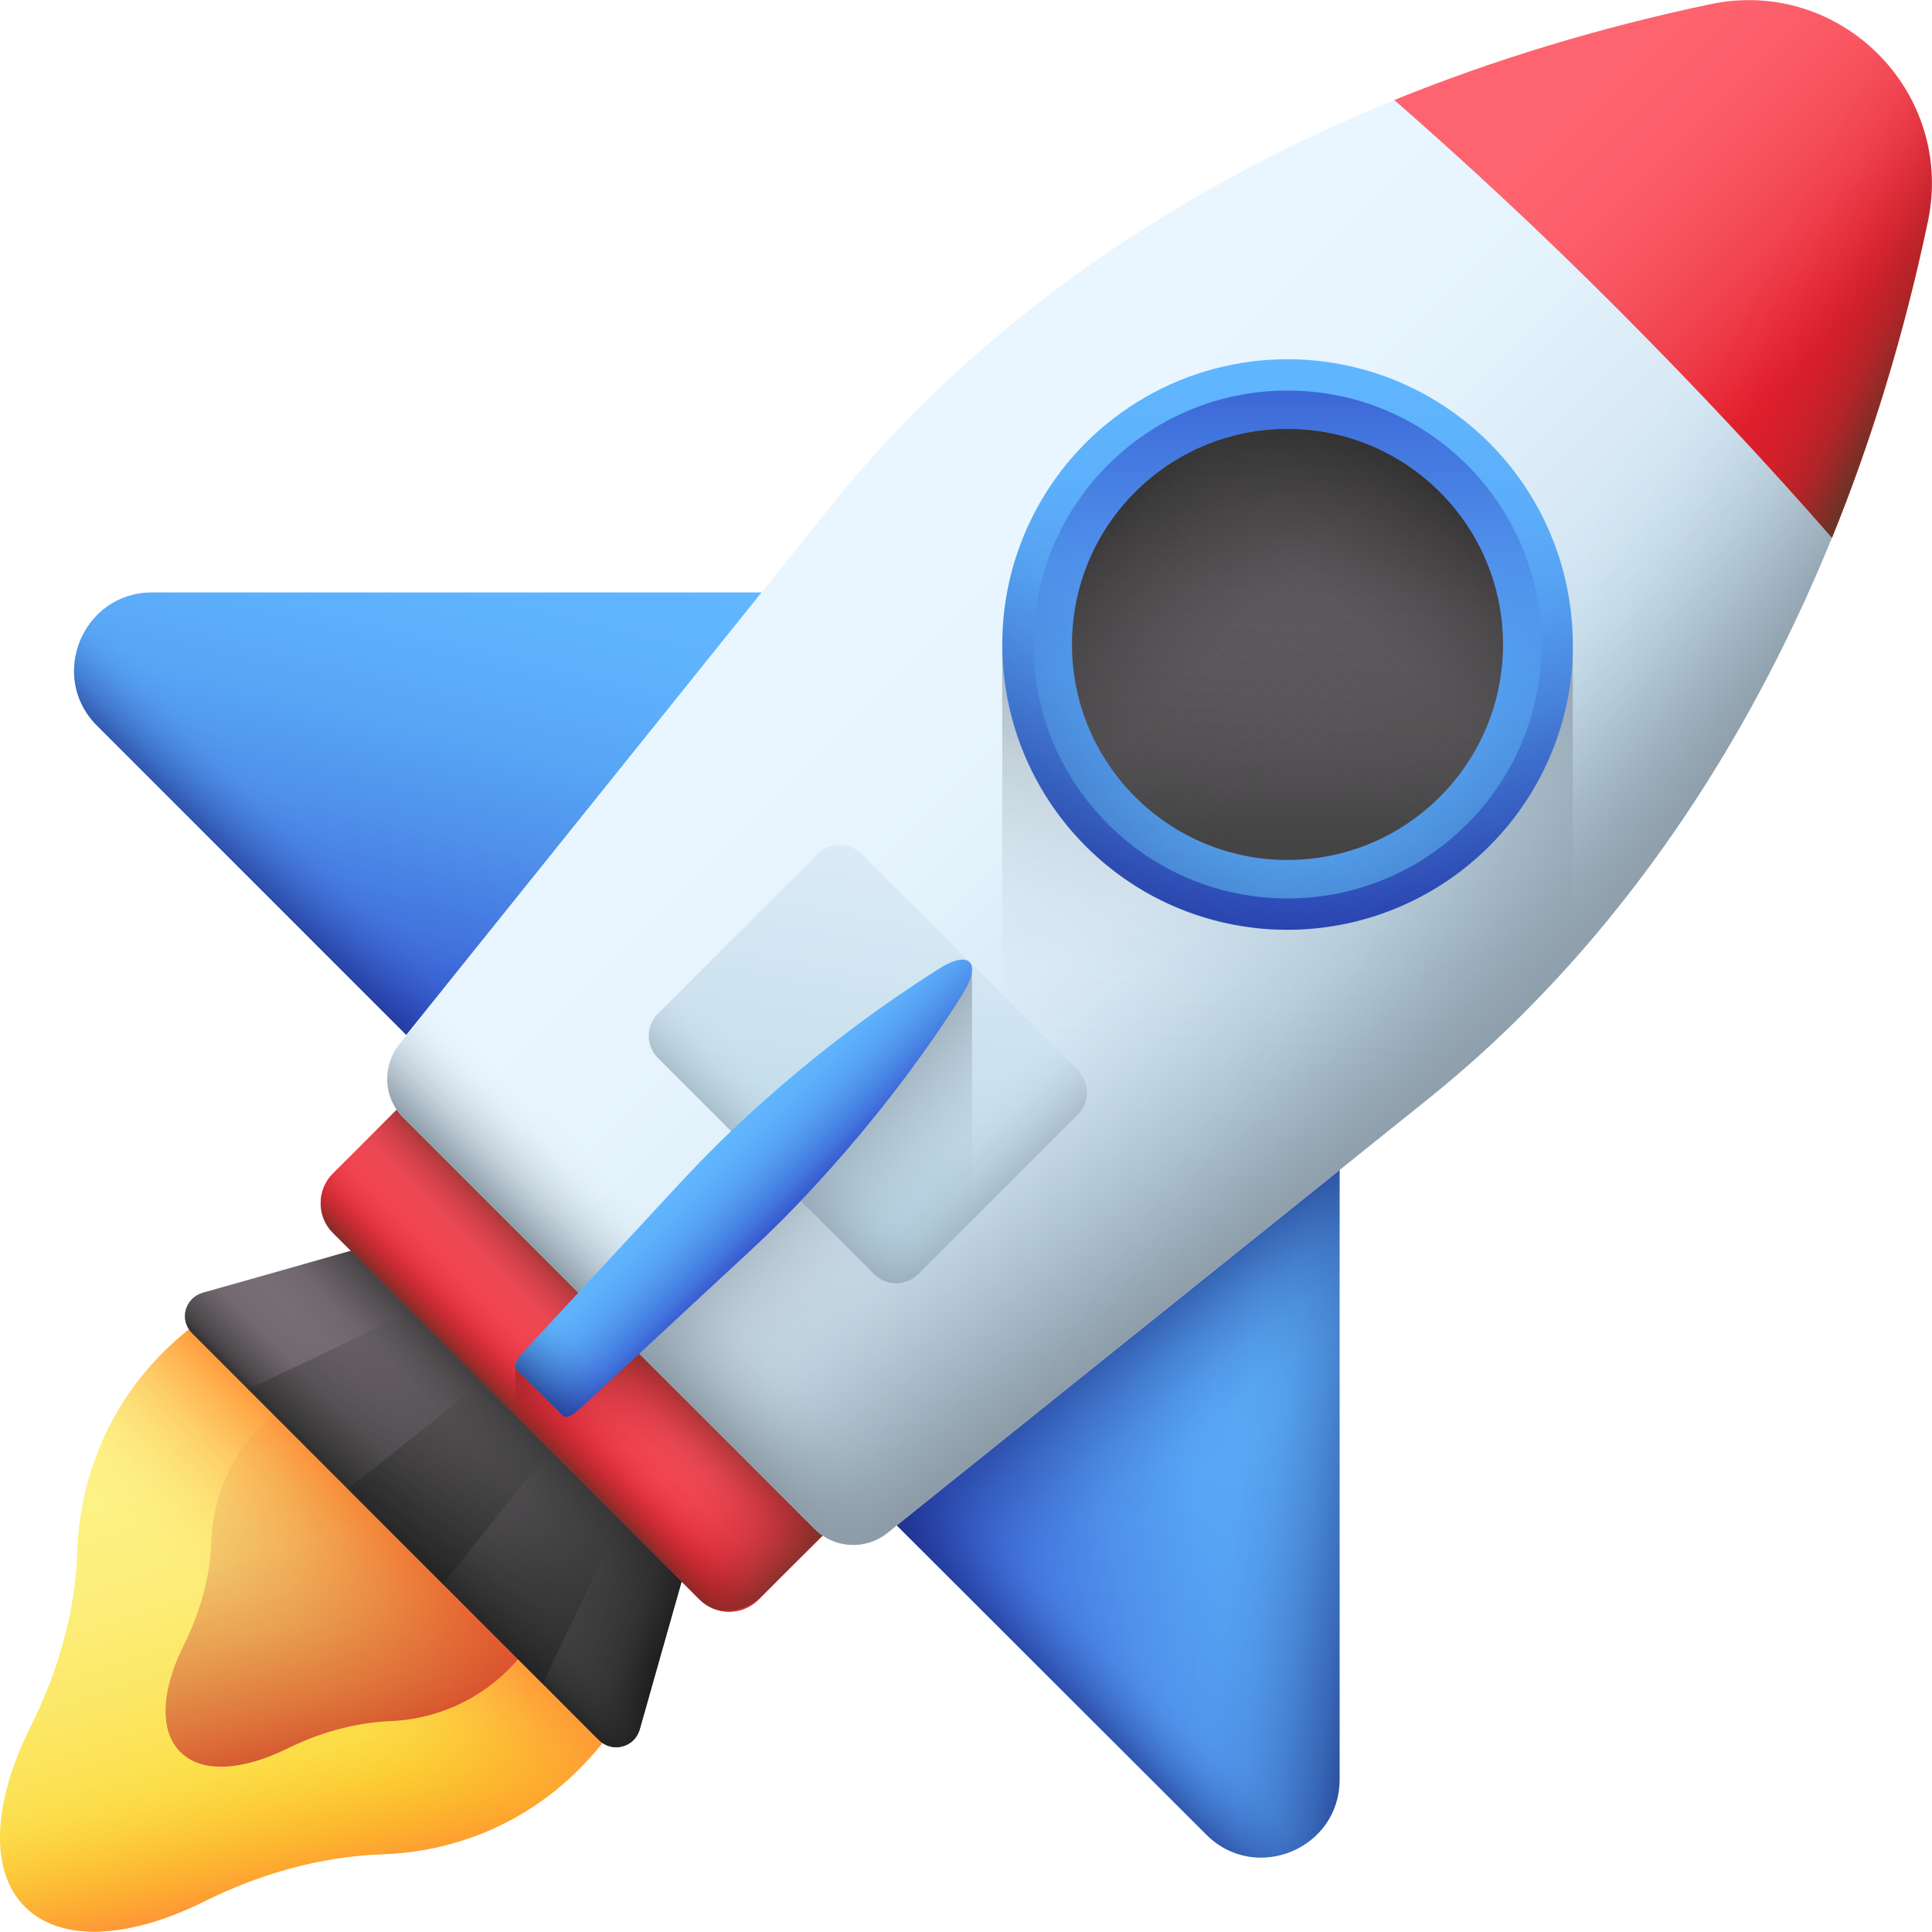 <?xml version="1.0" encoding="UTF-8"?> <svg xmlns="http://www.w3.org/2000/svg" xmlns:xlink="http://www.w3.org/1999/xlink" id="_04_Rocket" viewBox="0 0 512 512"><linearGradient id="SVGID_1_" gradientTransform="matrix(.707 .707 .707 -.707 -127.77 279.23)" gradientUnits="userSpaceOnUse" x1="189.299" x2="326.386" y1="75.751" y2="6.306"><stop offset="0" stop-color="#fef48b"></stop><stop offset=".165" stop-color="#fdf286"></stop><stop offset=".335" stop-color="#fdee7a"></stop><stop offset=".509" stop-color="#fce765"></stop><stop offset=".684" stop-color="#fcde48"></stop><stop offset=".859" stop-color="#fbd123"></stop><stop offset="1" stop-color="#fac600"></stop></linearGradient><linearGradient id="lg1"><stop offset="0" stop-color="#fe9738" stop-opacity="0"></stop><stop offset=".121" stop-color="#fe9738" stop-opacity=".016"></stop><stop offset=".246" stop-color="#fe9738" stop-opacity=".065"></stop><stop offset=".373" stop-color="#fe9738" stop-opacity=".147"></stop><stop offset=".502" stop-color="#fe9738" stop-opacity=".262"></stop><stop offset=".632" stop-color="#fe9738" stop-opacity=".41"></stop><stop offset=".762" stop-color="#fe9738" stop-opacity=".59"></stop><stop offset=".892" stop-color="#fe9738" stop-opacity=".8"></stop><stop offset="1" stop-color="#fe9738"></stop></linearGradient><linearGradient id="SVGID_00000049903056849040976550000011153455772275423641_" gradientTransform="matrix(.707 .707 .707 -.707 -127.77 279.23)" gradientUnits="userSpaceOnUse" x1="254.941" x2="254.941" xlink:href="#lg1" y1="25.656" y2="75.546"></linearGradient><linearGradient id="SVGID_00000072246314831281376680000013036524597728812465_" gradientTransform="matrix(.707 .707 .707 -.707 -127.77 279.23)" gradientUnits="userSpaceOnUse" x1="280.076" x2="313.897" xlink:href="#lg1" y1="28.267" y2="6.622"></linearGradient><linearGradient id="SVGID_00000065775449527213290660000014722640769250714549_" gradientTransform="matrix(.707 .707 .707 -.707 -127.77 279.23)" gradientUnits="userSpaceOnUse" x1="193.291" x2="312.341" y1="94.663" y2="22.962"><stop offset="0" stop-color="#c41926" stop-opacity="0"></stop><stop offset=".138" stop-color="#c41926" stop-opacity=".021"></stop><stop offset=".281" stop-color="#c41926" stop-opacity=".085"></stop><stop offset=".426" stop-color="#c41926" stop-opacity=".191"></stop><stop offset=".573" stop-color="#c41926" stop-opacity=".339"></stop><stop offset=".722" stop-color="#c41926" stop-opacity=".53"></stop><stop offset=".869" stop-color="#c41926" stop-opacity=".761"></stop><stop offset="1" stop-color="#c41926"></stop></linearGradient><linearGradient id="lg2"><stop offset="0" stop-color="#60b7ff"></stop><stop offset=".189" stop-color="#5eb2fc"></stop><stop offset=".385" stop-color="#58a6f6"></stop><stop offset=".585" stop-color="#4f91eb"></stop><stop offset=".786" stop-color="#4274dd"></stop><stop offset=".987" stop-color="#324fca"></stop><stop offset="1" stop-color="#314dc9"></stop></linearGradient><linearGradient id="SVGID_00000033341735969478585630000004663341659598952891_" gradientTransform="matrix(.707 .707 .707 -.707 -220.093 251.35)" gradientUnits="userSpaceOnUse" x1="170.416" x2="241.808" xlink:href="#lg2" y1="326.097" y2="209.047"></linearGradient><linearGradient id="lg3"><stop offset="0" stop-color="#192a7d" stop-opacity="0"></stop><stop offset=".174" stop-color="#192a7d" stop-opacity=".033"></stop><stop offset=".354" stop-color="#192a7d" stop-opacity=".133"></stop><stop offset=".537" stop-color="#192a7d" stop-opacity=".299"></stop><stop offset=".722" stop-color="#192a7d" stop-opacity=".531"></stop><stop offset=".907" stop-color="#192a7d" stop-opacity=".827"></stop><stop offset="1" stop-color="#192a7d"></stop></linearGradient><linearGradient id="SVGID_00000017489510168995095550000002089356363737680004_" gradientTransform="matrix(.707 .707 .707 -.707 -220.093 251.35)" gradientUnits="userSpaceOnUse" x1="187.685" x2="187.685" xlink:href="#lg3" y1="235.894" y2="208.2"></linearGradient><linearGradient id="SVGID_00000031904663499014288250000016062739088455155108_" gradientTransform="matrix(-.707 -.707 .707 -.707 -1323.458 -852.015)" gradientUnits="userSpaceOnUse" x1="-2069.851" x2="-1998.459" xlink:href="#lg2" y1="326.097" y2="209.047"></linearGradient><linearGradient id="SVGID_00000049217614912342610380000009259295392042725800_" gradientTransform="matrix(.707 .707 .707 -.707 -220.093 251.35)" gradientUnits="userSpaceOnUse" x1="480.328" x2="426.092" xlink:href="#lg3" y1="292.025" y2="299.773"></linearGradient><linearGradient id="SVGID_00000173877945465293404860000012550610929704771263_" gradientTransform="matrix(.707 .707 .707 -.707 -220.093 251.35)" gradientUnits="userSpaceOnUse" x1="475.94" x2="518.554" xlink:href="#lg3" y1="287.959" y2="321.718"></linearGradient><linearGradient id="SVGID_00000108311193527691923320000008720158654025606282_" gradientTransform="matrix(.707 .707 .707 -.707 -220.093 251.35)" gradientUnits="userSpaceOnUse" x1="492.187" x2="492.187" xlink:href="#lg3" y1="235.894" y2="208.2"></linearGradient><linearGradient id="lg4"><stop offset="0" stop-color="#7b7179"></stop><stop offset=".265" stop-color="#766d74"></stop><stop offset=".54" stop-color="#6a6369"></stop><stop offset=".818" stop-color="#555255"></stop><stop offset="1" stop-color="#444"></stop></linearGradient><linearGradient id="SVGID_00000146471573163694412520000003795055855820006054_" gradientTransform="matrix(.707 .707 .707 -.707 -220.093 251.35)" gradientUnits="userSpaceOnUse" x1="277.521" x2="386.429" xlink:href="#lg4" y1="150.543" y2="150.543"></linearGradient><linearGradient id="lg5"><stop offset="0" stop-color="#444" stop-opacity="0"></stop><stop offset=".39" stop-color="#3d3d3d" stop-opacity=".16"></stop><stop offset=".793" stop-color="#292929" stop-opacity=".637"></stop><stop offset="1" stop-color="#1a1a1a"></stop></linearGradient><linearGradient id="SVGID_00000019677516208556280380000016377682445918891942_" gradientTransform="matrix(.707 .707 .707 -.707 -220.093 251.35)" gradientUnits="userSpaceOnUse" x1="339.936" x2="339.936" xlink:href="#lg5" y1="137.3" y2="171.611"></linearGradient><linearGradient id="SVGID_00000117642990203575433500000014352973516687601068_" gradientTransform="matrix(.707 .707 .707 -.707 -220.093 251.35)" gradientUnits="userSpaceOnUse" x1="351.964" x2="403.969" xlink:href="#lg5" y1="150.348" y2="171.451"></linearGradient><linearGradient id="SVGID_00000054249102139725780190000007159240191373663403_" gradientTransform="matrix(.707 .707 .707 -.707 -220.093 251.35)" gradientUnits="userSpaceOnUse" x1="339.936" x2="339.936" xlink:href="#lg5" y1="143.329" y2="116.571"></linearGradient><linearGradient id="SVGID_00000005981220115032750020000016369066597927945130_" gradientTransform="matrix(.707 .707 .707 -.707 -220.093 251.35)" gradientUnits="userSpaceOnUse" x1="324.701" x2="343.921" xlink:href="#lg5" y1="202.86" y2="97.721"></linearGradient><linearGradient id="SVGID_00000106857239203617794490000010209798083907343258_" gradientTransform="matrix(.707 .707 .707 -.707 -220.093 251.35)" gradientUnits="userSpaceOnUse" x1="327.928" x2="344.462" xlink:href="#lg5" y1="196.825" y2="106.378"></linearGradient><linearGradient id="lg6"><stop offset="0" stop-color="#fe646f"></stop><stop offset=".236" stop-color="#fc5f6b"></stop><stop offset=".48" stop-color="#f7535f"></stop><stop offset=".729" stop-color="#ef3e4b"></stop><stop offset=".979" stop-color="#e5212f"></stop><stop offset="1" stop-color="#e41f2d"></stop></linearGradient><linearGradient id="SVGID_00000089558384174017953580000000319173178661128846_" gradientTransform="matrix(.707 .707 .707 -.707 -220.093 251.35)" gradientUnits="userSpaceOnUse" x1="339.936" x2="339.936" xlink:href="#lg6" y1="217.388" y2="160.586"></linearGradient><linearGradient id="lg7"><stop offset="0" stop-color="#c41926" stop-opacity="0"></stop><stop offset=".186" stop-color="#c01926" stop-opacity=".038"></stop><stop offset=".38" stop-color="#b61c26" stop-opacity=".152"></stop><stop offset=".576" stop-color="#a62126" stop-opacity=".343"></stop><stop offset=".775" stop-color="#8f2826" stop-opacity=".609"></stop><stop offset=".973" stop-color="#713126" stop-opacity=".949"></stop><stop offset="1" stop-color="#6d3326"></stop></linearGradient><linearGradient id="SVGID_00000144308203833635760050000012806087437646610320_" gradientTransform="matrix(.707 .707 .707 -.707 -220.093 251.35)" gradientUnits="userSpaceOnUse" x1="339.936" x2="339.936" xlink:href="#lg7" y1="177.23" y2="203.818"></linearGradient><linearGradient id="SVGID_00000125576526651450345030000000054806399742153100_" gradientTransform="matrix(.707 .707 .707 -.707 -220.093 251.35)" gradientUnits="userSpaceOnUse" x1="339.936" x2="339.936" xlink:href="#lg7" y1="182.211" y2="163.915"></linearGradient><linearGradient id="SVGID_00000068645782619007814250000016645851610629762956_" gradientTransform="matrix(.707 .707 .707 -.707 -220.093 251.35)" gradientUnits="userSpaceOnUse" x1="381.198" x2="348.546" xlink:href="#lg7" y1="185.706" y2="210.056"></linearGradient><linearGradient id="SVGID_00000124861939580638033920000007048704932889799059_" gradientTransform="matrix(.707 .707 .707 -.707 -220.093 251.35)" gradientUnits="userSpaceOnUse" x1="380.993" x2="423.348" xlink:href="#lg7" y1="189.787" y2="189.787"></linearGradient><linearGradient id="lg8"><stop offset="0" stop-color="#eaf6ff"></stop><stop offset=".268" stop-color="#e5f3fc"></stop><stop offset=".545" stop-color="#d9eaf6"></stop><stop offset=".826" stop-color="#c4ddeb"></stop><stop offset="1" stop-color="#b4d2e2"></stop></linearGradient><linearGradient id="SVGID_00000063600562424644840360000007600049632111598475_" gradientTransform="matrix(.707 .707 .707 -.707 -220.093 251.35)" gradientUnits="userSpaceOnUse" x1="264.392" x2="444.017" xlink:href="#lg8" y1="409.272" y2="409.272"></linearGradient><linearGradient id="lg9"><stop offset="0" stop-color="#8d9ca8" stop-opacity="0"></stop><stop offset=".149" stop-color="#8d9ca8" stop-opacity=".025"></stop><stop offset=".304" stop-color="#8d9ca8" stop-opacity=".099"></stop><stop offset=".461" stop-color="#8d9ca8" stop-opacity=".222"></stop><stop offset=".62" stop-color="#8d9ca8" stop-opacity=".395"></stop><stop offset=".781" stop-color="#8d9ca8" stop-opacity=".618"></stop><stop offset=".94" stop-color="#8d9ca8" stop-opacity=".887"></stop><stop offset="1" stop-color="#8d9ca8"></stop></linearGradient><linearGradient id="SVGID_00000074406146103427678440000005180759510309492663_" gradientTransform="matrix(.707 .707 .707 -.707 -220.093 251.35)" gradientUnits="userSpaceOnUse" x1="364.856" x2="455.756" xlink:href="#lg9" y1="402.466" y2="388.769"></linearGradient><linearGradient id="SVGID_00000049212042731010356500000010401322929756162950_" gradientTransform="matrix(.707 .707 .707 -.707 -220.093 251.35)" gradientUnits="userSpaceOnUse" x1="399.44" x2="466.682" xlink:href="#lg9" y1="413.756" y2="428.698"></linearGradient><linearGradient id="SVGID_00000134928243969071494470000005028477724786082198_" gradientTransform="matrix(.707 .707 .707 -.707 -220.093 251.35)" gradientUnits="userSpaceOnUse" x1="413.043" x2="335.01" xlink:href="#lg9" y1="374.377" y2="464.032"></linearGradient><linearGradient id="SVGID_00000095309730305182356980000016256014746154787975_" gradientTransform="matrix(.707 .707 .707 -.707 -220.093 251.35)" gradientUnits="userSpaceOnUse" x1="293.137" x2="384.726" xlink:href="#lg6" y1="625.573" y2="625.573"></linearGradient><linearGradient id="SVGID_00000115478610082189654970000010845202325037551295_" gradientTransform="matrix(.707 .707 .707 -.707 -220.093 251.35)" gradientUnits="userSpaceOnUse" x1="356.76" x2="401.588" xlink:href="#lg7" y1="619.052" y2="633.441"></linearGradient><linearGradient id="SVGID_00000166649722712965130540000011710349811269080452_" gradientTransform="matrix(.707 .707 .707 -.707 -220.093 251.35)" gradientUnits="userSpaceOnUse" x1="339.936" x2="339.936" xlink:href="#lg9" y1="226.762" y2="199.367"></linearGradient><linearGradient id="SVGID_00000057147353575670722000000016673334923936746891_" gradientTransform="matrix(.707 .707 .707 -.707 -220.093 251.35)" gradientUnits="userSpaceOnUse" x1="281.921" x2="398.251" xlink:href="#lg2" y1="511.925" y2="395.594"></linearGradient><linearGradient id="SVGID_00000182520603577350890130000012679536922724819343_" gradientTransform="matrix(.707 .707 .707 -.707 -220.093 251.35)" gradientUnits="userSpaceOnUse" x1="391.368" x2="275.773" xlink:href="#lg2" y1="402.477" y2="518.072"></linearGradient><linearGradient id="SVGID_00000142161654635918717520000007914902669878893753_" gradientTransform="matrix(.707 .707 .707 -.707 -220.093 251.35)" gradientUnits="userSpaceOnUse" x1="339.936" x2="339.936" xlink:href="#lg3" y1="438.761" y2="344.577"></linearGradient><linearGradient id="SVGID_00000075132770506986747410000001356744757790261643_" gradientTransform="matrix(.707 .707 .707 -.707 -220.093 251.35)" gradientUnits="userSpaceOnUse" x1="354.519" x2="454.11" xlink:href="#lg3" y1="450.941" y2="430.663"></linearGradient><linearGradient id="SVGID_00000014601613642708436950000002101105022680867479_" gradientTransform="matrix(.707 .707 .707 -.707 -220.093 251.35)" gradientUnits="userSpaceOnUse" x1="288.779" x2="376.918" xlink:href="#lg4" y1="505.067" y2="416.927"></linearGradient><linearGradient id="SVGID_00000056413098243217572540000016701042656968083872_" gradientTransform="matrix(.707 .707 .707 -.707 -220.093 251.35)" gradientUnits="userSpaceOnUse" x1="366.604" x2="268.646" xlink:href="#lg5" y1="453.909" y2="453.909"></linearGradient><linearGradient id="SVGID_00000181046168594521448610000010908898857195846557_" gradientTransform="matrix(.707 .707 .707 -.707 -220.093 251.35)" gradientUnits="userSpaceOnUse" x1="358.393" x2="287.555" xlink:href="#lg5" y1="432.857" y2="513.657"></linearGradient><linearGradient id="SVGID_00000080184252979264279230000008719945569178658697_" gradientTransform="matrix(.707 .707 .707 -.707 -220.093 251.35)" gradientUnits="userSpaceOnUse" x1="339.936" x2="339.936" xlink:href="#lg5" y1="435.127" y2="528.499"></linearGradient><linearGradient id="SVGID_00000039131357046373136150000011985818154322559658_" gradientTransform="matrix(.707 .707 .707 -.707 -220.093 251.35)" gradientUnits="userSpaceOnUse" x1="234.206" x2="374.845" xlink:href="#lg8" y1="447.44" y2="246.706"></linearGradient><linearGradient id="SVGID_00000100369057175353344450000004673251179320965775_" gradientTransform="matrix(.707 .707 .707 -.707 -220.093 251.35)" gradientUnits="userSpaceOnUse" x1="339.936" x2="339.936" xlink:href="#lg9" y1="275.325" y2="250.39"></linearGradient><linearGradient id="SVGID_00000122703070780396784240000010193574698899806114_" gradientTransform="matrix(.707 .707 .707 -.707 -220.093 251.35)" gradientUnits="userSpaceOnUse" x1="367.85" x2="397.366" xlink:href="#lg9" y1="296.532" y2="296.532"></linearGradient><linearGradient id="SVGID_00000041994968163681255780000015413711625093068948_" gradientTransform="matrix(.707 .707 .707 -.707 -220.093 251.35)" gradientUnits="userSpaceOnUse" x1="391.924" x2="337.965" xlink:href="#lg9" y1="267.216" y2="264.172"></linearGradient><linearGradient id="SVGID_00000109721864621373756220000009567785991987240343_" gradientTransform="matrix(.707 .707 .707 -.707 -220.093 251.35)" gradientUnits="userSpaceOnUse" x1="325.651" x2="354.857" xlink:href="#lg2" y1="254.161" y2="254.161"></linearGradient><linearGradient id="SVGID_00000098914266094295761120000012752342427140841885_" gradientTransform="matrix(.707 .707 .707 -.707 -220.093 251.35)" gradientUnits="userSpaceOnUse" x1="339.937" x2="339.937" xlink:href="#lg3" y1="192.726" y2="168.923"></linearGradient><g><g><path d="m153.6 468.7c31.8-31.8 30.4-84.2-4.1-114.2-29.4-25.5-73.9-25.2-103 .8-16.7 14.9-25.3 35.1-26 55.6-.5 16.4-5.2 32.3-12.5 46.9-9.8 19.7-11 37.9-1.4 47.5s27.8 8.4 47.5-1.4c14.7-7.3 30.7-11.9 47.1-12.5 19.1-.6 37.9-8.1 52.4-22.7z" fill="url(#SVGID_1_)"></path><path d="m153.6 468.7c31.8-31.8 30.4-84.2-4.1-114.2-29.4-25.5-73.9-25.2-103 .8-16.7 14.9-25.3 35.1-26 55.6-.5 16.4-5.2 32.3-12.5 46.9-9.8 19.7-11 37.9-1.4 47.5s27.8 8.4 47.5-1.4c14.7-7.3 30.7-11.9 47.1-12.5 19.1-.6 37.9-8.1 52.4-22.7z" fill="url(#SVGID_00000049903056849040976550000011153455772275423641_)"></path><path d="m153.6 468.7c31.8-31.8 30.4-84.2-4.1-114.2-29.4-25.5-73.9-25.2-103 .8-16.7 14.9-25.3 35.1-26 55.6-.5 16.4-5.2 32.3-12.5 46.9-9.8 19.7-11 37.9-1.4 47.5s27.8 8.4 47.5-1.4c14.7-7.3 30.7-11.9 47.1-12.5 19.1-.6 37.9-8.1 52.4-22.7z" fill="url(#SVGID_00000072246314831281376680000013036524597728812465_)"></path><path d="m134.6 442.6c18.8-18.8 18-49.7-2.4-67.4-17.4-15.1-43.7-14.9-60.8.5-9.8 8.8-15 20.8-15.4 32.8-.3 9.7-3.1 19.1-7.4 27.7-5.8 11.7-6.5 22.4-.8 28.1s16.4 4.9 28.1-.8c8.7-4.3 18.1-7 27.8-7.4 11.2-.5 22.3-5 30.9-13.5z" fill="url(#SVGID_00000065775449527213290660000014722640769250714549_)"></path></g><g><path d="m230.3 157h-190c-18.4 0-27.6 22.3-14.6 35.3l93.3 93.3z" fill="url(#SVGID_00000033341735969478585630000004663341659598952891_)"></path><path d="m230.3 157h-190c-18.4 0-27.6 22.3-14.6 35.3l93.3 93.3z" fill="url(#SVGID_00000017489510168995095550000002089356363737680004_)"></path><path d="m355 281.7v189.9c0 18.4-22.3 27.6-35.3 14.6l-93.3-93.2z" fill="url(#SVGID_00000031904663499014288250000016062739088455155108_)"></path><path d="m355 281.7v189.9c0 18.4-22.3 27.6-35.3 14.6l-93.3-93.2z" fill="url(#SVGID_00000049217614912342610380000009259295392042725800_)"></path><path d="m355 281.7v189.9c0 18.4-22.3 27.6-35.3 14.6l-93.3-93.2z" fill="url(#SVGID_00000173877945465293404860000012550610929704771263_)"></path><path d="m355 281.7v189.9c0 18.4-22.3 27.6-35.3 14.6l-93.3-93.2z" fill="url(#SVGID_00000108311193527691923320000008720158654025606282_)"></path></g><g><path d="m158.7 461.1-107.8-107.8c-3.5-3.5-1.9-9.3 2.8-10.7l57.9-16.4 74.3 74.3-16.4 57.9c-1.4 4.7-7.3 6.2-10.8 2.7z" fill="url(#SVGID_00000146471573163694412520000003795055855820006054_)"></path><path d="m158.7 461.1-107.8-107.8c-3.5-3.5-1.9-9.3 2.8-10.7l57.9-16.4 74.3 74.3-16.4 57.9c-1.4 4.7-7.3 6.2-10.8 2.7z" fill="url(#SVGID_00000019677516208556280380000016377682445918891942_)"></path><path d="m158.7 461.1-107.8-107.8c-3.5-3.5-1.9-9.3 2.8-10.7l57.9-16.4 74.3 74.3-16.4 57.9c-1.4 4.7-7.3 6.2-10.8 2.7z" fill="url(#SVGID_00000117642990203575433500000014352973516687601068_)"></path><path d="m158.7 461.1-107.8-107.8c-3.5-3.5-1.9-9.3 2.8-10.7l57.9-16.4 74.3 74.3-16.4 57.9c-1.4 4.7-7.3 6.2-10.8 2.7z" fill="url(#SVGID_00000054249102139725780190000007159240191373663403_)"></path><path d="m143.8 446.2-78-78 59.4-28.4 47 47z" fill="url(#SVGID_00000005981220115032750020000016369066597927945130_)"></path><path d="m117.4 419.8-25.2-25.2 48.9-38.9 15.2 15.2z" fill="url(#SVGID_00000106857239203617794490000010209798083907343258_)"></path></g><path d="m123.6 291.3 97.2 97.2c4.3 4.3 4.3 11.4 0 15.7l-19.7 19.7c-4.3 4.3-11.4 4.3-15.7 0l-97.2-97.2c-4.3-4.3-4.3-11.4 0-15.7l19.7-19.7c4.3-4.4 11.4-4.4 15.7 0z" fill="url(#SVGID_00000089558384174017953580000000319173178661128846_)"></path><path d="m123.6 291.3 97.2 97.2c4.3 4.3 4.3 11.4 0 15.7l-19.7 19.7c-4.3 4.3-11.4 4.3-15.7 0l-97.2-97.2c-4.3-4.3-4.3-11.4 0-15.7l19.7-19.7c4.3-4.4 11.4-4.4 15.7 0z" fill="url(#SVGID_00000144308203833635760050000012806087437646610320_)"></path><path d="m123.6 291.3 97.2 97.2c4.3 4.3 4.3 11.4 0 15.7l-19.7 19.7c-4.3 4.3-11.4 4.3-15.7 0l-97.2-97.2c-4.3-4.3-4.3-11.4 0-15.7l19.7-19.7c4.3-4.4 11.4-4.4 15.7 0z" fill="url(#SVGID_00000125576526651450345030000000054806399742153100_)"></path><path d="m201.8 423.1 18.2-18.2c4.7-4.7 4.7-12.4 0-17.1l-52.2-52.2-31.2 27.2v12.4l47.9 47.9c4.9 4.7 12.6 4.7 17.3 0z" fill="url(#SVGID_00000068645782619007814250000016645851610629762956_)"></path><path d="m220 387.7-44.3-44.3-35.4 35.4 44.3 44.3c4.7 4.7 12.4 4.7 17.1 0l18.2-18.2c4.9-4.8 4.9-12.5.1-17.2z" fill="url(#SVGID_00000124861939580638033920000007048704932889799059_)"></path><path d="m403.9 268.4c-8.1 8.1-16.5 15.6-25.1 22.6l-143.6 115.2c-5.8 4.6-14.1 4.2-19.4-1.1l-109-109c-5.2-5.2-5.7-13.6-1.1-19.4l115.3-143.6c35.5-44 85.9-81.1 148.5-106.6l88.5 27.5 27.5 88.5c-20.5 50.3-48.5 92.7-81.6 125.9z" fill="url(#SVGID_00000063600562424644840360000007600049632111598475_)"></path><path d="m485.5 142.4-27.5-88.4-43.7-13.6-281.6 281.6 83.1 83.1c5.2 5.2 13.6 5.7 19.4 1.1l143.6-115.3c8.7-7 17.1-14.5 25.1-22.6 33.1-33.1 61.1-75.5 81.6-125.9z" fill="url(#SVGID_00000074406146103427678440000005180759510309492663_)"></path><path d="m485.5 142.4-27.5-88.4-43.7-13.6-281.6 281.6 83.1 83.1c5.2 5.2 13.6 5.7 19.4 1.1l143.6-115.3c8.7-7 17.1-14.5 25.1-22.6 33.1-33.1 61.1-75.5 81.6-125.9z" fill="url(#SVGID_00000049212042731010356500000010401322929756162950_)"></path><path d="m265.6 171.7v210.1l113.1-90.8c8.7-7 17.1-14.5 25.1-22.6 4.4-4.4 8.7-9 13-13.8v-83.1z" fill="url(#SVGID_00000134928243969071494470000005028477724786082198_)"></path><path d="m485.5 142.5c-16.7-19.1-35.6-39.3-56.1-59.9s-40.8-39.4-59.9-56.1c25.9-10.5 53.9-19.1 83.8-25.4 17.2-3.6 33.4 2.2 44.4 13.2s16.8 27.2 13.2 44.4c-6.3 29.9-14.9 57.9-25.4 83.8z" fill="url(#SVGID_00000095309730305182356980000016256014746154787975_)"></path><path d="m485.5 142.5c-16.7-19.1-35.6-39.3-56.1-59.9-9.8-9.8-19.5-19.2-29.1-28.2l53.4-53.4c17-3.4 33.1 2.4 44 13.3 11 11 16.8 27.2 13.2 44.4-6.3 29.9-14.9 57.9-25.4 83.8z" fill="url(#SVGID_00000115478610082189654970000010845202325037551295_)"></path><path d="m162.9 205.7-57.1 71.2c-4.6 5.8-4.2 14.1 1.1 19.3l109 109c5.2 5.2 13.6 5.7 19.3 1.1l71.2-57.1z" fill="url(#SVGID_00000166649722712965130540000011710349811269080452_)"></path><g><g><circle cx="341.2" cy="170.8" fill="url(#SVGID_00000057147353575670722000000016673334923936746891_)" r="75.6"></circle><circle cx="341.2" cy="170.8" fill="url(#SVGID_00000182520603577350890130000012679536922724819343_)" r="67.3"></circle><path d="m287.8 117.3c-29.5 29.5-29.5 77.4 0 107s77.4 29.5 107 0c5.3-5.3 9.7-11.3 13.1-17.6l-102.6-102.5c-6.3 3.4-12.2 7.7-17.5 13.1z" fill="url(#SVGID_00000142161654635918717520000007914902669878893753_)"></path><path d="m394.7 117.3c-6.1-6.1-13-10.9-20.3-14.5l-101.2 101.1c3.6 7.3 8.4 14.2 14.5 20.3 29.5 29.5 77.4 29.5 107 0s29.6-77.4 0-106.9z" fill="url(#SVGID_00000075132770506986747410000001356744757790261643_)"></path></g><g><circle cx="341.2" cy="170.8" fill="url(#SVGID_00000014601613642708436950000002101105022680867479_)" r="57.1"></circle><circle cx="341.2" cy="170.8" fill="url(#SVGID_00000056413098243217572540000016701042656968083872_)" r="57.1"></circle><circle cx="341.2" cy="170.8" fill="url(#SVGID_00000181046168594521448610000010908898857195846557_)" r="57.1"></circle><circle cx="341.2" cy="170.8" fill="url(#SVGID_00000080184252979264279230000008719945569178658697_)" r="57.1"></circle></g></g><g><path d="m228.4 226.4 57.2 57.2c3.3 3.3 3.3 8.6 0 11.8l-42.2 42.2c-3.3 3.3-8.6 3.3-11.8 0l-57.2-57.2c-3.3-3.3-3.3-8.6 0-11.8l42.2-42.2c3.2-3.3 8.5-3.3 11.8 0z" fill="url(#SVGID_00000039131357046373136150000011985818154322559658_)"></path><path d="m228.4 226.4 57.2 57.2c3.3 3.3 3.3 8.6 0 11.8l-42.2 42.2c-3.3 3.3-8.6 3.3-11.8 0l-57.2-57.2c-3.3-3.3-3.3-8.6 0-11.8l42.2-42.2c3.2-3.3 8.5-3.3 11.8 0z" fill="url(#SVGID_00000100369057175353344450000004673251179320965775_)"></path><path d="m228.4 226.4 57.2 57.2c3.3 3.3 3.3 8.6 0 11.8l-42.2 42.2c-3.3 3.3-8.6 3.3-11.8 0l-57.2-57.2c-3.3-3.3-3.3-8.6 0-11.8l42.2-42.2c3.2-3.3 8.5-3.3 11.8 0z" fill="url(#SVGID_00000122703070780396784240000010193574698899806114_)"></path></g><path d="m257.6 388.2v-130.9l-101.4 88.3 59.5 59.5c5.2 5.2 13.6 5.7 19.4 1.1z" fill="url(#SVGID_00000041994968163681255780000015413711625093068948_)"></path><g><path d="m239.9 285.5c5.3-7.1 10.4-14.4 15.1-21.9 2.7-4.3 3.2-7.3 2-8.6-1.3-1.3-4.3-.8-8.6 2-7.5 4.8-14.8 9.8-21.9 15.1-17.1 12.8-32.7 26.8-45.7 40.8l-42.2 45.5c-1.7 1.8-2.5 3.7-1.9 4.3l12.6 12.6c.6.6 2.5-.2 4.3-1.9l45.5-42.2c2.7-2.5 5.5-5.2 8.2-7.9 11.2-11.3 22.3-24.1 32.6-37.8z" fill="url(#SVGID_00000109721864621373756220000009567785991987240343_)"></path><path d="m171.3 323.2-32.7 35.2c-1.7 1.8-2.5 3.7-1.9 4.3l12.6 12.6c.6.6 2.5-.2 4.3-1.9l35.2-32.7z" fill="url(#SVGID_00000098914266094295761120000012752342427140841885_)"></path></g></g></svg> 
